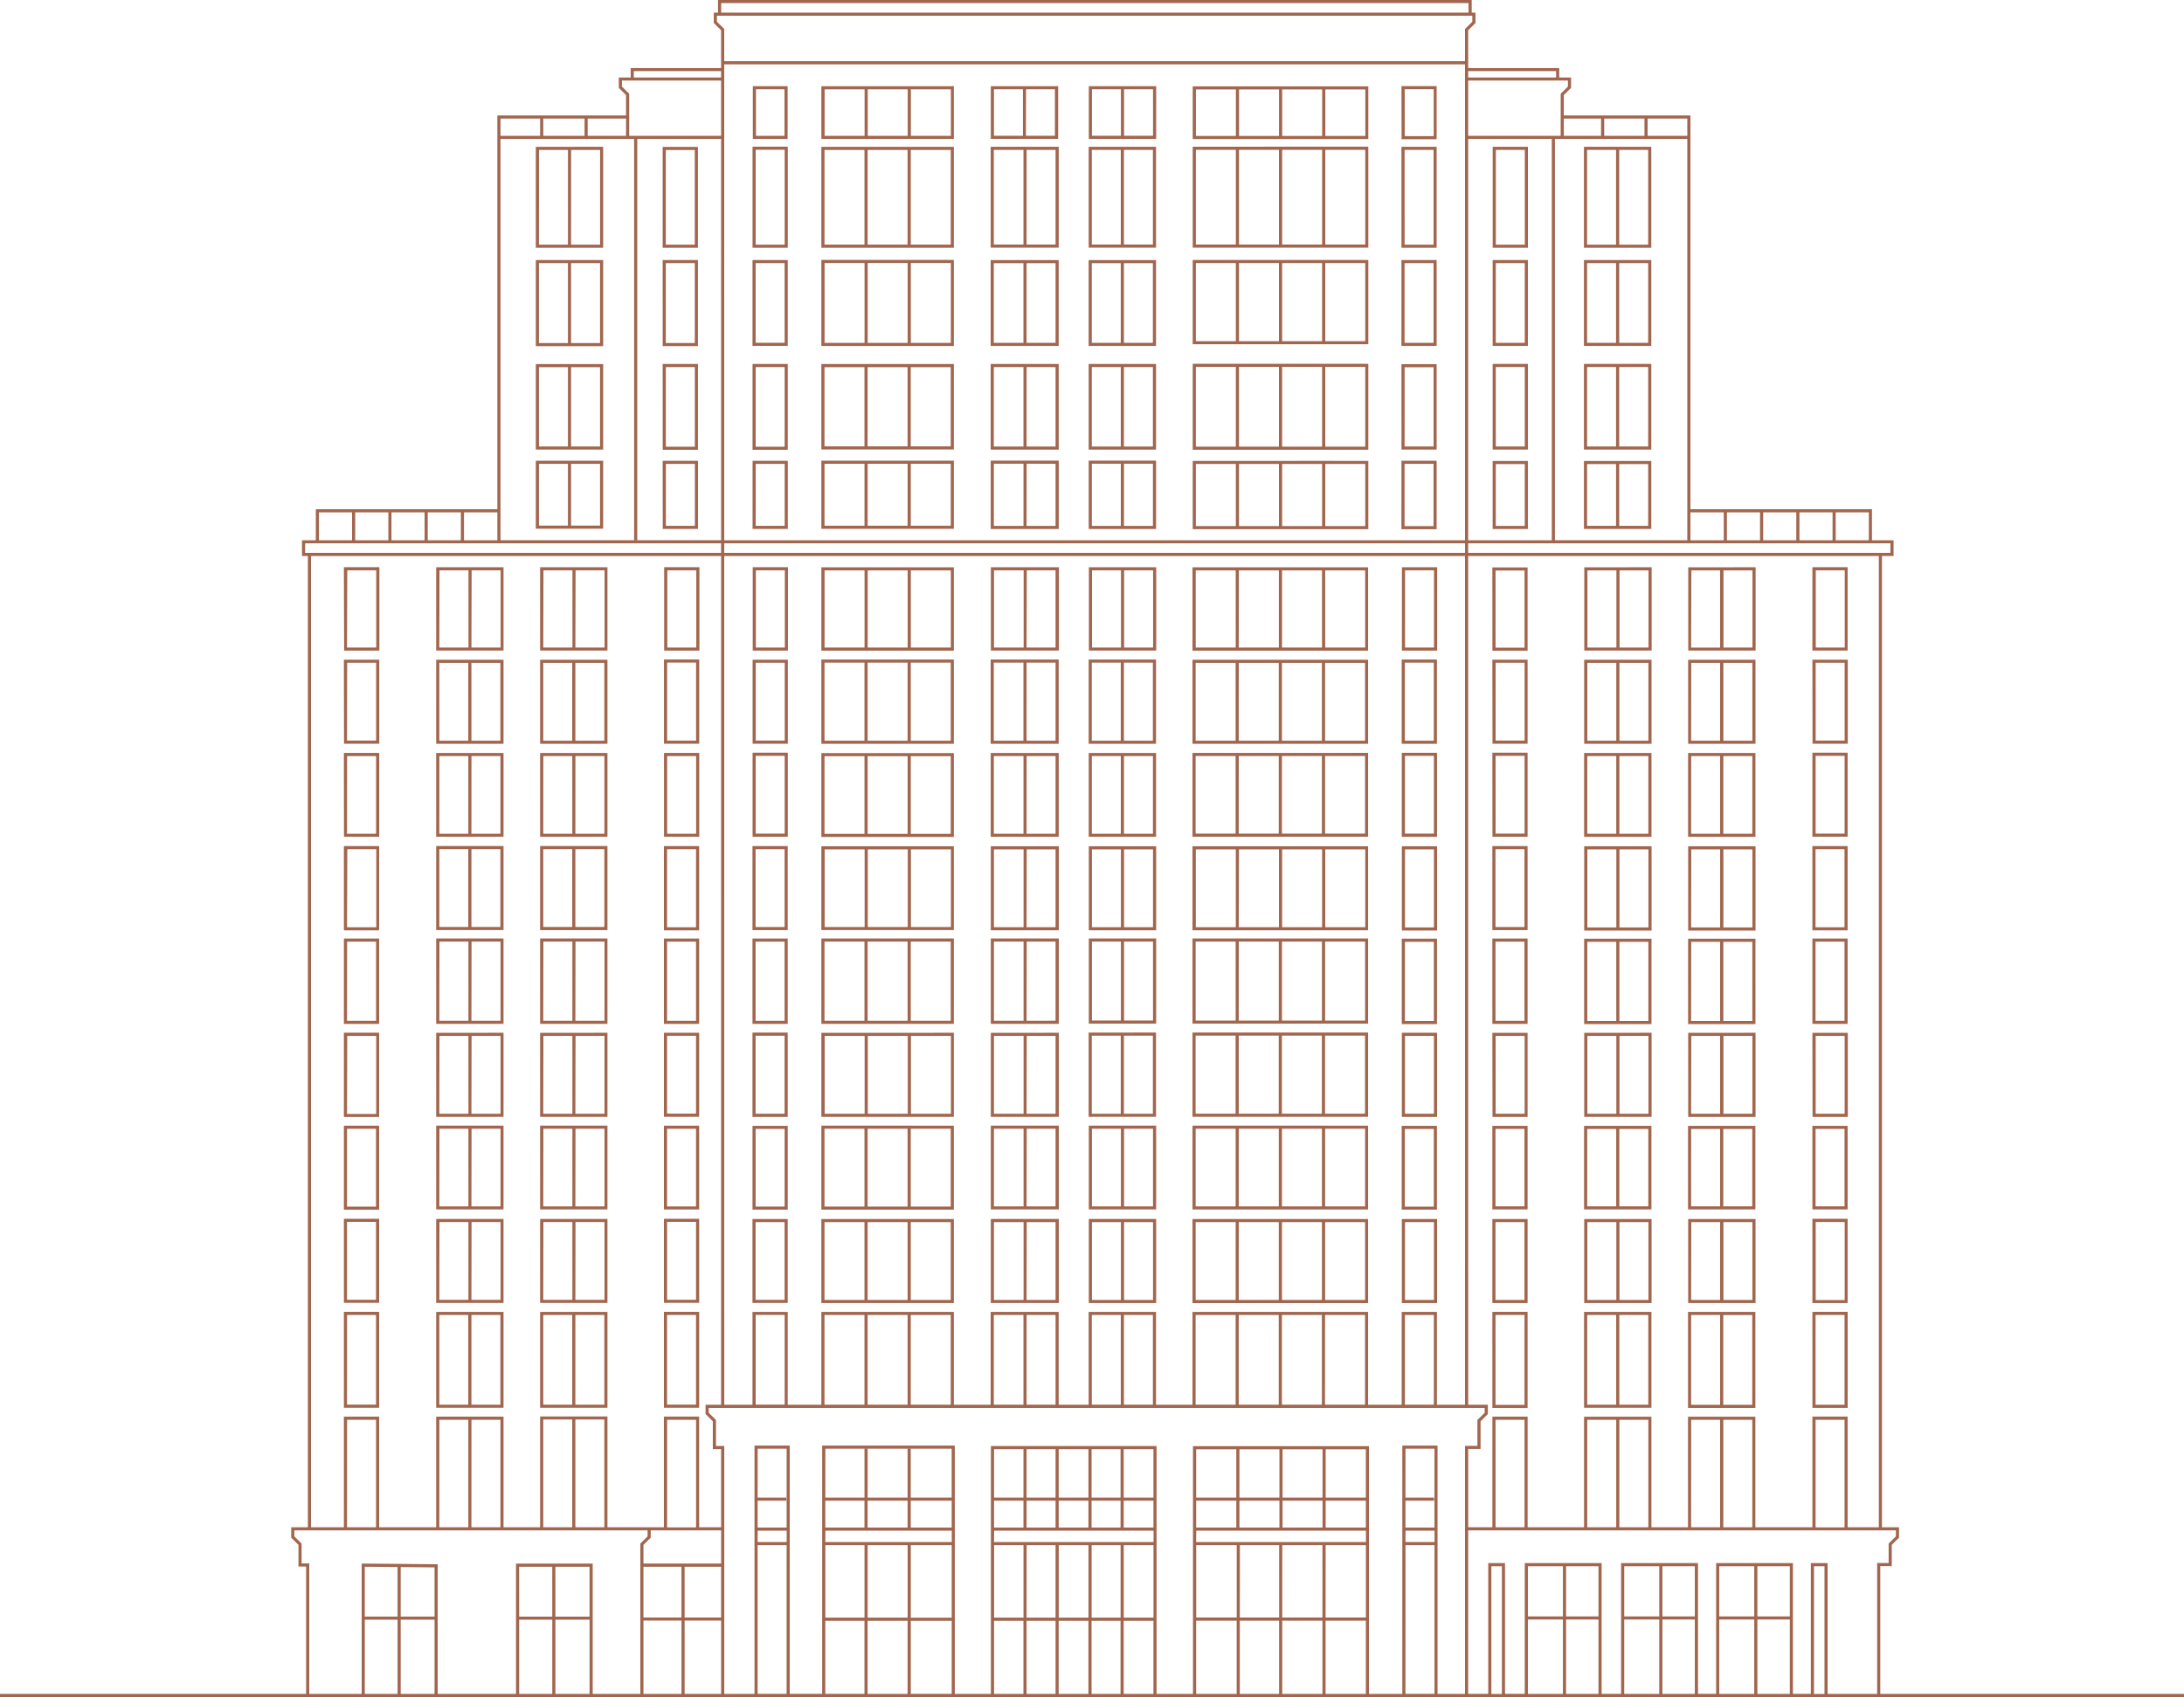 <svg xmlns="http://www.w3.org/2000/svg" width="328.974" height="255.678" viewBox="0 0 328.974 255.678"><path d="M66.171,198.125h4.367V211.64H66.171Zm4.838,0h4.367V211.64H71.009Zm0-.466H65.7V212.1H75.845V197.659Zm10.82.466h4.367V211.64H81.828Zm4.838,0h4.367V211.64H86.666Zm0-.466H81.358V212.1H91.5V197.659Zm152.412.466h4.367V211.64h-4.367Zm4.837,0h4.367V211.64h-4.367Zm0-.466h-5.308V212.1h10.146V197.659Zm10.82,14V198.125H259.1v13.535Zm4.838-13.532h4.367v13.531h-4.367Zm0-.466h-5.307v14.462l5.307,0v0h4.838V197.659Zm-34.307.457h4.367v13.545h-4.367Zm-.47,14.009H230.1V197.65h-5.308Zm48.677-14.009h4.367v13.531h-4.367Zm-.469,14h5.307V197.651H273Zm-220.73-14h4.367V211.63H52.271ZM51.8,212.1h5.308V197.65H51.8Zm48.677-13.98h4.367V211.63h-4.367Zm-.471,13.98h5.308V197.65h-5.308Zm13.808-27.969h4.368v11.709h-4.368Zm-.47,12.175h5.308V183.661h-5.308Zm111.918-12.175h4.367v11.729h-4.367Zm-.47,12.194H230.1V183.661h-5.308Zm-100.6-12.194h6.024v11.729h-6.024Zm6.495,0h6.025v11.729h-6.025Zm6.5,0h6.024v11.729h-6.024Zm0-.465H123.721v12.66h19.956V183.66Zm42.913.467h6.025v11.729h-6.025Zm6.5,0h6.024v11.729H186.59Zm6.5,0h6.024v11.729h-6.024Zm6.5,0h6.024v11.729h-6.024Zm0-.465H179.624v12.66h26.451V183.66Zm-133.408.456h4.367v11.713H66.171Zm4.838,0h4.367v11.713H71.009Zm0-.465H65.7v12.643H75.845V183.651Zm10.82.465h4.367v11.713H81.828Zm4.838,0h4.367v11.713H86.666Zm0-.465H81.358v12.643H91.5V183.651Zm63.026.466h4.469v11.729h-4.469Zm4.939,0H159v11.729H154.63Zm0-.466h-5.408v12.66h10.246v-12.66Zm9.824.466h4.367v11.729h-4.367Zm4.837,0h4.367v11.729h-4.367Zm0-.465h-5.307v12.66h10.145v-12.66Zm42.315.465h4.367v11.729h-4.367Zm-.47,12.2h5.307v-12.66h-5.307Zm27.942-12.194h4.367v11.729h-4.367Zm4.837,0h4.367v11.729h-4.367Zm0-.465h-5.308v12.66h10.146v-12.66Zm10.821.466H259.1v11.729h-4.367Zm4.837,0h4.367v11.729h-4.367Zm0-.465h-5.307v12.66h10.145v-12.66Zm13.9.442h4.367v11.764h-4.367ZM273,196.321h5.307V183.628H273ZM52.271,184.092h4.367v11.737H52.271Zm-.469,12.2h5.308V183.628H51.8Zm48.677-12.2h4.367v11.737h-4.367Zm-.471,12.2h5.308V183.628h-5.308Zm111.6-26.2h4.367v11.7h-4.367Zm-.47,12.161h5.307V169.626h-5.307Zm27.942-12.161h4.367v11.663h-4.367Zm4.837,0h4.367v11.663h-4.367Zm0-.466h-5.308V182.22h10.146V169.626Zm10.821.466H259.1v11.663h-4.367Zm4.837,0h4.367v11.663h-4.367Zm0-.466h-5.307V182.22h10.145V169.626Zm-145.756.462h4.368v11.7h-4.368Zm-.47,12.162h5.308V169.625h-5.308Zm160.125-12.162h4.367v11.663h-4.367ZM273,182.218h5.307V169.625H273Zm-47.737-12.13h4.367v11.663h-4.367Zm-.47,12.129H230.1V169.624h-5.308ZM52.271,170.067h4.367V181.8H52.271ZM51.8,182.262h5.308V169.6H51.8Zm48.677-12.194h4.367v11.7h-4.367Zm-.471,12.161h5.308V169.6h-5.308Zm24.185-12.168h6.024v11.729h-6.024Zm6.495,0h6.025v11.729h-6.025Zm6.5,0h6.024v11.729h-6.024Zm0-.464H123.721v12.659h19.956V169.6Zm42.913.464h6.025v11.7h-6.025Zm6.5,0h6.024v11.7H186.59Zm6.5,0h6.024v11.7h-6.024Zm6.5,0h6.024v11.7h-6.024Zm0-.464H179.624v12.625h26.451V169.6Zm-133.408.463h4.367v11.7H66.171Zm4.838,0h4.367v11.7H71.009Zm0-.466H65.7v12.626H75.845V169.593Zm10.82.466h4.367v11.7H81.828Zm4.838,0h4.367v11.7H86.666Zm0-.466H81.358v12.626H91.5V169.593Zm63.026.466h4.469v11.7h-4.469Zm4.939,0H159v11.7H154.63Zm0-.466h-5.408v12.626h10.246V169.593Zm9.824.466h4.367v11.7h-4.367Zm4.837,0h4.367v11.7h-4.367Zm0-.466h-5.307v12.626h10.145V169.593Zm55.973-13.519h4.367V167.8h-4.367Zm-.47,12.2H230.1V155.61h-5.308Zm48.677-12.2h4.367V167.8h-4.367Zm-.469,12.2h5.307V155.61H273Zm-61.395-12.2h4.367v11.729h-4.367Zm-.47,12.2h5.307V155.6h-5.307Zm-144.965-12.2h4.367V167.8H66.171Zm4.838,0h4.367v11.729H71.009Zm0-.465H65.7v12.66H75.845V155.6Zm10.82.466h4.367V167.8H81.828Zm4.838,0h4.367v11.729H86.666Zm0-.465H81.358v12.66H91.5V155.6Zm63.026.466h4.469V167.8h-4.469Zm4.939,0H159V167.8H154.63Zm0-.466h-5.408v12.66h10.246V155.6Zm84.447.466h4.367V167.8h-4.367Zm4.837,0h4.367v11.729h-4.367Zm0-.465h-5.308v12.66h10.146V155.6Zm10.821.466H259.1V167.8h-4.367Zm4.837,0h4.367v11.729h-4.367Zm0-.465h-5.307v12.66h10.145V155.6Zm-135.379.462h6.024v11.729h-6.024Zm6.495,0h6.025v11.729h-6.025Zm6.5,0h6.024v11.729h-6.024Zm0-.465H123.721v12.66h19.956V155.6Zm-84.91.462h4.367v11.763H52.271ZM51.8,168.287h5.308V155.594H51.8Zm48.677-12.229h4.367v11.729h-4.367Zm-.471,12.2h5.308v-12.66h-5.308Zm13.808-12.213h4.368V167.8h-4.368Zm-.47,12.229h5.308V155.576h-5.308Zm51.109-12.238h4.367v11.763h-4.367Zm4.837,0h4.367v11.763h-4.367Zm0-.465h-5.307V168.26h10.145V155.567Zm10.8.461h6.025v11.763h-6.025Zm6.5,0h6.024v11.763H186.59Zm6.5,0h6.024v11.763h-6.024Zm6.5,0h6.024v11.763h-6.024Zm0-.465H179.624v12.694h26.451V155.563Zm12.027-13.671h4.367v11.929h-4.367Zm-.47,12.394h5.307V141.427h-5.307Zm27.942-12.394h4.367v11.929h-4.367Zm4.837,0h4.367v11.929h-4.367Zm0-.464h-5.308v12.858h10.146V141.428Zm10.821.464H259.1v11.929h-4.367Zm4.837,0h4.367v11.929h-4.367Zm0-.464h-5.307v12.858h10.145V141.428Zm-207.3.443h4.367V153.8H52.271ZM51.8,154.265h5.308V141.406H51.8Zm48.677-12.395h4.367V153.8h-4.367Zm-.471,12.395h5.308V141.406h-5.308Zm13.808-12.395h4.368V153.8h-4.368Zm-.47,12.395h5.308V141.406h-5.308ZM225.264,141.87h4.367V153.8h-4.367Zm-.47,12.395H230.1V141.406h-5.308Zm48.677-12.395h4.367V153.8h-4.367ZM273,154.265h5.307V141.406H273Zm-148.809-12.4h6.024v11.929h-6.024Zm6.495,0h6.025v11.929h-6.025Zm6.5,0h6.024v11.929h-6.024Zm0-.465H123.721v12.86h19.956V141.4Zm42.913.465h6.025v11.9h-6.025Zm6.5,0h6.024v11.9H186.59Zm6.5,0h6.024v11.9h-6.024Zm6.5,0h6.024v11.9h-6.024Zm0-.465H179.624v12.827h26.451V141.4Zm-133.408.46h4.367v11.929H66.171Zm4.838,0h4.367v11.929H71.009Zm0-.464H65.7v12.858H75.845V141.394Zm10.82.464h4.367v11.929H81.828Zm4.838,0h4.367v11.929H86.666Zm0-.464H81.358v12.858H91.5V141.394Zm63.026.464h4.469v11.929h-4.469Zm4.939,0H159v11.929H154.63Zm0-.464h-5.408v12.858h10.246V141.394Zm9.824.464h4.367v11.9h-4.367Zm4.837,0h4.367v11.9h-4.367Zm0-.464h-5.307v12.825h10.145V141.394Zm-19.6-13.428h4.469V139.7h-4.469Zm4.939,0H159V139.7H154.63Zm0-.465h-5.408v12.66h10.246V127.5Zm9.824.465h4.367V139.7h-4.367Zm4.837,0h4.367V139.7h-4.367Zm0-.465h-5.307v12.66h10.145V127.5Zm69.787.465h4.367V139.73h-4.367Zm4.837,0h4.367V139.73h-4.367Zm0-.465h-5.308V140.2h10.146V127.5Zm10.821.465H259.1V139.73h-4.367Zm4.837,0h4.367V139.73h-4.367Zm0-.465h-5.307V140.2h10.145V127.5Zm-47.965.465h4.367V139.73h-4.367Zm-.47,12.228h5.307V127.5h-5.307Zm-86.944-12.23h6.024v11.7h-6.024Zm6.495,0h6.025v11.7h-6.025Zm6.5,0h6.024v11.7h-6.024Zm0-.465H123.721v12.626h19.956V127.5Zm42.913.465h6.025v11.729h-6.025Zm6.5,0h6.024v11.729H186.59Zm6.5,0h6.024v11.729h-6.024Zm6.5,0h6.024v11.729h-6.024Zm0-.465H179.624v12.659h26.451V127.5Zm-147.308.443h4.367v11.763H52.271ZM51.8,140.17h5.308V127.477H51.8Zm48.677-12.228h4.367v11.763h-4.367Zm-.471,12.228h5.308V127.477h-5.308Zm13.808-12.228h4.368v11.73h-4.368Zm-.47,12.194h5.308v-12.66h-5.308Zm111.918-12.194h4.367v11.73h-4.367Zm-.47,12.194H230.1v-12.66h-5.308Zm48.677-12.194h4.367v11.763h-4.367ZM273,140.17h5.307V127.477H273ZM66.171,127.934h4.367v11.729H66.171Zm4.838,0h4.367v11.729H71.009Zm0-.465H65.7v12.66H75.845v-12.66Zm10.82.466h4.367v11.729H81.828Zm4.838,0h4.367v11.729H86.666Zm0-.465H81.358v12.66H91.5v-12.66Zm37.527-13.536h6.024v11.7h-6.024Zm6.495,0h6.025v11.7h-6.025Zm6.5,0h6.024v11.7h-6.024Zm0-.465H123.721v12.626h19.956V113.467Zm-71.011.443h4.367v11.7H66.171Zm4.838,0h4.367v11.7H71.009Zm0-.465H65.7v12.627H75.845V113.444Zm10.82.466h4.367v11.7H81.828Zm4.838,0h4.367v11.7H86.666Zm0-.465H81.358v12.627H91.5V113.444Zm63.026.466h4.469v11.7h-4.469Zm4.939,0H159v11.7H154.63Zm0-.466h-5.408v12.627h10.246V113.444Zm9.824.466h4.367v11.7h-4.367Zm4.837,0h4.367v11.7h-4.367Zm0-.465h-5.307v12.627h10.145V113.444Zm69.787.466h4.367v11.7h-4.367Zm4.837,0h4.367v11.7h-4.367Zm0-.465h-5.308v12.627h10.146V113.444Zm10.821.466H259.1v11.7h-4.367Zm4.837,0h4.367v11.7h-4.367Zm0-.465h-5.307v12.627h10.145V113.444Zm-207.3.461h4.367v11.7H52.271Zm-.469,12.16h5.308V113.438H51.8Zm48.677-12.16h4.367v11.7h-4.367Zm-.471,12.16h5.308V113.438h-5.308ZM180.094,113.9h6.025v11.7h-6.025Zm6.5,0h6.024v11.7H186.59Zm6.5,0h6.024v11.7h-6.024Zm6.5,0h6.024v11.7h-6.024Zm0-.464H179.624v12.627h26.451V113.434Zm12.027.442h4.367V125.6h-4.367Zm-.47,12.2h5.307v-12.66h-5.307Zm-97.321-12.2h4.368V125.6h-4.368Zm-.47,12.194h5.308V113.406h-5.308Zm111.918-12.194h4.367V125.6h-4.367Zm-.47,12.194H230.1V113.406h-5.308Zm48.677-12.194h4.367V125.6h-4.367ZM273,126.065h5.307V113.406H273Zm-206.83-26.2h4.367V111.6H66.171Zm4.838,0h4.367V111.6H71.009Zm0-.465H65.7v12.66H75.845V99.4Zm10.82.465h4.367V111.6H81.828Zm4.838,0h4.367V111.6H86.666Zm0-.465H81.358v12.66H91.5V99.4Zm93.429.465h6.025V111.6h-6.025Zm6.5,0h6.024V111.6H186.59Zm6.5,0h6.024V111.6h-6.024Zm6.5,0h6.024V111.6h-6.024Zm0-.465H179.624v12.66h26.451V99.4Zm39.5.465h4.367V111.6h-4.367Zm4.837,0h4.367V111.6h-4.367Zm0-.465h-5.308v12.66h10.146V99.4Zm10.821.465H259.1V111.6h-4.367Zm4.837,0h4.367V111.6h-4.367Zm0-.465h-5.307v12.66h10.145V99.4Zm-207.3.454h4.367v11.729H52.271Zm-.469,12.2h5.308V99.392H51.8Zm62.014-12.2h4.368v11.729h-4.368Zm-.47,12.2h5.308V99.392h-5.308Zm111.918-12.2h4.367v11.729h-4.367Zm-.47,12.2H230.1V99.392h-5.308Zm48.677-12.2h4.367v11.729h-4.367Zm-.469,12.2h5.307V99.392H273ZM149.692,99.834h4.469V111.6h-4.469Zm4.939,0H159V111.6H154.63Zm0-.465h-5.408v12.694h10.246V99.369Zm9.824.465h4.367V111.6h-4.367Zm4.837,0h4.367V111.6h-4.367Zm0-.465h-5.307v12.694h10.145V99.369Zm42.315.465h4.367V111.6h-4.367Zm-.47,12.229h5.307V99.369h-5.307ZM124.192,99.834h6.024V111.6h-6.024Zm6.495,0h6.025V111.6h-6.025Zm6.5,0h6.024V111.6h-6.024Zm0-.466H123.721v12.694h19.956V99.368Zm-36.7.455h4.367v11.763h-4.367Zm-.471,12.229h5.308V99.36h-5.308Zm125.257-26.1h4.367V97.581h-4.367Zm-.47,12.095H230.1V85.487h-5.308Zm-100.6-12.113h6.024v11.63h-6.024Zm6.495,0h6.025v11.63h-6.025Zm6.5,0h6.024v11.63h-6.024Zm0-.465H123.721V98.03h19.956V85.469Zm42.913.466h6.025v11.63h-6.025Zm6.5,0h6.024v11.63H186.59Zm6.5,0h6.024v11.63h-6.024Zm6.5,0h6.024v11.63h-6.024Zm0-.465H179.624V98.03h26.451V85.469Zm-133.408.457h4.367v11.63H66.171Zm4.838,0h4.367v11.63H71.009Zm0-.464H65.7V98.02H75.845V85.461Zm10.82.465h4.367v11.63H81.828Zm4.838,0h4.367v11.63H86.666Zm0-.464H81.358V98.02H91.5V85.461Zm63.026.465h4.469v11.63h-4.469Zm4.939,0H159v11.63H154.63Zm0-.465h-5.408V98.02h10.246V85.461Zm9.824.465h4.367v11.63h-4.367Zm4.837,0h4.367v11.63h-4.367Zm0-.464h-5.307V98.02h10.145V85.461Zm42.315.464h4.367v11.63h-4.367Zm-.47,12.1h5.307V85.461h-5.307Zm27.942-12.095h4.367v11.63h-4.367Zm4.837,0h4.367v11.63h-4.367Zm0-.464h-5.308V98.02h10.146V85.461Zm10.821.465H259.1v11.63h-4.367Zm4.837,0h4.367v11.63h-4.367Zm0-.464h-5.307V98.02h10.145V85.461Zm-207.3.457h4.367v11.63H52.271Zm-.469,12.1h5.308V85.454H51.8Zm48.677-12.1h4.367v11.63h-4.367Zm-.471,12.1h5.308V85.454h-5.308Zm13.808-12.1h4.368v11.63h-4.368Zm-.47,12.1h5.308V85.454h-5.308Zm160.125-12.1h4.367v11.63h-4.367ZM273,98.014h5.307V85.454H273Zm-47.694-28.1h4.368v9.323h-4.368Zm-.47,9.789h5.308V69.45h-5.308Zm14.224-9.788h4.367v9.313H239.06Zm4.837,0h4.367v9.313H243.9Zm0-.466h-5.308V79.694h10.146V69.449Zm-63.768.455h6.025v9.357h-6.025Zm6.495,0h6.024v9.357h-6.024Zm6.5,0h6.024v9.357h-6.024Zm6.5,0h6.024v9.357h-6.024Zm0-.464H179.658V79.726h26.451V69.44Zm-99.325.455h4.368v9.331h-4.368Zm-.469,9.8h5.308V69.43H99.818Zm14-9.8h4.368v9.331h-4.368Zm-.471,9.8h5.308V69.43h-5.308ZM81.18,69.882h4.367v9.311H81.18Zm4.838,0h4.367v9.311H86.018Zm0-.464H80.71V79.658H90.855V69.417Zm125.548.464h4.367v9.39h-4.367Zm-.47,9.856H216.4V69.417H211.1Zm-86.9-9.862h6.024v9.331h-6.024Zm6.494,0h6.024v9.331h-6.024Zm6.5,0h6.025v9.331h-6.025Zm0-.465H123.721V79.671h19.957V69.41Zm12.511.459h4.469v9.363h-4.469Zm4.938,0H159v9.363H154.63Zm0-.466h-5.408V79.7h10.247V69.4Zm9.824.466h4.367v9.363h-4.367Zm4.836,0h4.367v9.363h-4.367Zm0-.466h-5.307V79.7h10.146V69.4Zm42.276-14.078h4.367V67.27h-4.367Zm-.47,12.41H216.4V54.861H211.1ZM81.18,55.316h4.367V67.27H81.18Zm4.838,0h4.367V67.27H86.018Zm0-.464H80.71V67.736H90.855V54.852Zm38.173.464h6.024V67.251h-6.024Zm6.494,0h6.024V67.251h-6.024Zm6.5,0h6.025V67.251h-6.025Zm0-.465H123.721V67.716h19.957V54.851Zm12.511.456h4.469V67.275h-4.469Zm4.938,0H159V67.275H154.63Zm0-.465h-5.408v12.9h10.247v-12.9Zm9.824.465h4.367V67.275h-4.367Zm4.836,0h4.367V67.275h-4.367Zm0-.465h-5.307v12.9h10.146v-12.9Zm-69,.461h4.368v12h-4.368Zm-.469,12.466h5.308V54.836H99.818Zm14-12.466h4.368v12h-4.368Zm-.471,12.466h5.308V54.836h-5.308ZM239.06,55.291h4.367V67.27H239.06Zm4.837,0h4.367V67.27H243.9Zm0-.464h-5.308V67.735h10.146V54.827Zm-18.589.464h4.368V67.27h-4.368Zm-.47,12.444h5.308V54.826h-5.308ZM180.128,55.28h6.025V67.291h-6.025Zm6.495,0h6.024V67.291h-6.024Zm6.5,0h6.024V67.291h-6.024Zm6.5,0h6.024V67.291h-6.024Zm0-.466H179.658V67.756h26.451V54.814ZM149.692,39.649h4.469v12h-4.469Zm4.938,0H159v12H154.63Zm0-.465h-5.408V52.116h10.247V39.184Zm9.824.465h4.367v12h-4.367Zm4.836,0h4.367v12h-4.367Zm0-.465h-5.307V52.116h10.146V39.184Zm-69,.461h4.368V51.679h-4.368Zm-.469,12.5h5.308V39.179H99.818Zm14-12.5h4.368v12h-4.368Zm-.471,12.468h5.308V39.179h-5.308ZM211.567,39.64h4.367V51.651h-4.367Zm-.47,12.478H216.4V39.175H211.1ZM225.307,39.64h4.368V51.651h-4.368Zm-.47,12.478h5.308V39.175h-5.308ZM81.18,39.64h4.367V51.685H81.18Zm4.838,0h4.367V51.685H86.018Zm0-.465H80.71V52.151H90.855V39.175Zm153.042.465h4.367V51.651H239.06Zm4.837,0h4.367V51.651H243.9Zm0-.465h-5.308V52.116h10.146V39.175Zm-63.768.458h6.025V51.406h-6.025Zm6.495,0h6.024V51.406h-6.024Zm6.5,0h6.024V51.406h-6.024Zm6.5,0h6.024V51.406h-6.024Zm0-.466H179.658v12.7h26.451v-12.7Zm-75.421.459h6.024V51.659h-6.024Zm6.494,0h6.024V51.659h-6.024Zm6.5,0h6.025V51.659h-6.025Zm0-.466H123.721V52.125h19.957V39.159ZM100.288,22.6h4.368V36.864h-4.368Zm-.469,14.732h5.308v-15.2H99.818Zm24.374-14.742h6.024V36.854h-6.024Zm6.494,0h6.024V36.854h-6.024Zm6.5,0h6.025V36.854h-6.025Zm0-.465H123.721v15.2h19.957v-15.2Zm-56,.461h4.367V36.862H81.18Zm4.838,0h4.367V36.862H86.018Zm0-.465H80.71V37.327H90.855V22.118Zm125.548.464h4.367V36.861h-4.367Zm-.47,14.745H216.4V22.118H211.1Zm14.211-14.745h4.368V36.861h-4.368Zm-.47,14.745h5.308V22.118h-5.308ZM239.06,22.582h4.367V36.861H239.06Zm4.837,0h4.367V36.861H243.9Zm0-.464h-5.308V37.327h10.146V22.118Zm-94.2.459h4.469V36.843h-4.469Zm4.938,0H159V36.843H154.63Zm0-.465h-5.408v15.2h10.247v-15.2Zm9.824.465h4.367V36.843h-4.367Zm4.836,0h4.367V36.843h-4.367Zm0-.465h-5.307v15.2h10.146v-15.2Zm10.837.457h6.025V36.848h-6.025Zm6.495,0h6.024V36.848h-6.024Zm6.5,0h6.024V36.848h-6.024Zm6.5,0h6.024V36.848h-6.024Zm0-.466H179.658v15.21h26.451V22.1Zm-85.8.461h4.368v14.3h-4.368Zm-.471,14.766h5.308V22.1h-5.308Zm66.783-23.856h6.025v7.007h-6.025Zm6.495,0h6.024v7.007h-6.024Zm6.5,0h6.024v7.007h-6.024Zm6.5,0h6.024v7.007h-6.024Zm0-.466H179.658v7.938h26.451V13.008Zm-85.765.444h4.3v7.011h-4.3Zm-.47,7.478h5.241V12.988h-5.241Zm10.813-7.476h6.024v7.011h-6.024Zm6.494,0h6.024v7.012h-6.024Zm6.5,0h6.025v7.012h-6.025Zm0-.464H123.721V20.93h19.957V12.988Zm12.511.46h4.367v7.011h-4.367Zm4.836,0H158.9v7.011h-4.368Zm0-.465h-5.307v7.942h10.144V12.981Zm9.926.466h4.367v7.011h-4.367Zm4.836,0h4.367v7.011h-4.367Zm0-.465h-5.307v7.942h10.146V12.981Zm42.276.452h4.367v7.074h-4.367Zm-.47,7.538H216.4v-8H211.1ZM130.686,244.194h6.026v11.017h-6.026Zm19.044,0h4.431v11.017h-4.431Zm4.9,10.655V244.194H159v11.017H154.63Zm4.838-10.655h4.482v11.017h-4.482Zm4.952,0h4.367v11.017h-4.367Zm4.837,0h4.485v11.017h-4.485Zm10.915-.019h6.107v11.037h-6.107Zm6.578,0h5.919v11.037H186.75Zm6.388,0H199.2v11.037h-6.061Zm6.533,0h6.066v11.037H199.67Zm-102.748-.014h5.73v11.05h-5.73Zm6.2,0h5.5v11.05h-5.5Zm-48.176-.133h4.94v11.183h-4.94Zm5.41,0h5.1v11.183h-5.1Zm17.841,0h4.991v11.183H78.2Zm5.461,0h5.147v11.183H83.659ZM230.145,244h5.278v11.216h-5.278Zm5.748,0h4.887v11.216h-4.887Zm8.763,0h5.279v11.216h-5.279Zm5.749,0h4.887v11.216h-4.887Zm8.559,0h5.278v11.216h-5.278Zm5.749,0H269.6v11.216h-4.886Zm-204.357-7.9,5.1.048v7.419h-5.1Zm-5.41-.05,4.94.046v7.472h-4.94Zm23.251,0h4.991v7.521H78.2Zm5.461,0h5.147v7.521H83.659Zm13.263,0h5.73V243.7h-5.73Zm6.2,0h5.5V243.7h-5.5Zm121.525-.072h1.585v19.242h-1.585Zm5.5,0h5.278v7.561h-5.278Zm5.748,0h4.887v7.561h-4.887Zm8.763,0h5.279v7.561h-5.279Zm5.749,0h4.887v7.561h-4.887Zm8.559,0h5.278v7.561h-5.278Zm5.749,0H269.6v7.561h-4.886Zm8.524,0h1.584v19.242h-1.584ZM114.12,232.8h4.367v22.406H114.12Zm10.2,0h5.9v10.924h-5.9Zm6.371,0h6.026v10.924h-6.026Zm6.5,0h6.168v22.406h-6.168V244.194h6.164v-.463h-6.164Zm12.548,0h4.431v10.924h-4.431Zm4.9,0H159v10.924H154.63Zm4.838,0h4.482v10.924h-4.482Zm4.952,0h4.367v10.924h-4.367Zm4.837,0h4.485v10.924h-4.485Zm10.915,0h6.107v10.9h-6.107Zm6.578,0h5.919v10.9H186.75Zm6.388,0H199.2v10.9h-6.061Zm6.533,0h6.066v10.9H199.67Zm12.03,0h4.367v22.406H211.7Zm-97.58-2.187h4.367v1.723H114.12Zm10.2,0h19.035v1.723H124.315Zm25.414,0h24.014v1.723H149.729Zm30.443,0h25.563v1.723H180.172Zm31.528,0h4.367v1.723H211.7ZM45.429,232.56l-1.093-1.079v-.906H97.546v.906l-1.093,1.079v22.651H89.276V235.577H77.728v19.634h-11.8V235.682l-11.446-.109v19.638h-7.9V235.556H45.429Zm51.493.194,1.093-1.081v-1.1h10.609v5h-11.7Zm124.226-2.179h64.429v.906l-1.093,1.079v2.929h-1.729v19.722h-7.463V235.5h-2.526v19.706h-2.7V235.5H258.5v19.706h-2.732V235.5H244.187v19.706H241.25V235.5H229.675v19.706H226.7V235.5h-2.526v19.706h-3.029ZM124.315,226.1h5.9v4.052h-5.9Zm6.371,0h6.025v2.777h0v1.274h-6.026Zm6.5,0h6.167v4.052h-6.167Zm12.547,0h4.431v4.052h-4.431Zm4.9,2.753V226.1H159v4.052H154.63Zm4.838-2.753h4.482v4.052h-4.482Zm4.952,0h4.367v4.052h-4.367Zm4.837,0h4.485v4.052h-4.485Zm10.915,0h6.049v4.052h-6.049Zm6.519,0h6.025v4.052h-6.025Zm6.495,0h6.025v4.052h-6.025Zm6.495,0h6.054v4.052h-6.054Zm-19.509-7.753h6.049v7.286h-6.049Zm6.519,0h6.025v7.286h-6.025Zm6.495,0h6.025v7.286h-6.025Zm6.495,0h6.054v7.286h-6.054Zm-49.951-.012h4.431v7.3h-4.431Zm4.9,0H159v7.3H154.63Zm4.838,0h4.482v7.3h-4.482Zm4.952,0h4.367v7.3h-4.367Zm4.837,0h4.485v7.3h-4.485Zm-55.138-.068h4.367v11.885H114.12V226.1h4.31v-.467h-4.31Zm10.2,0H143.35v7.366h-6.167v-7.356h-.471v7.356h-6.025v-7.356h-.469v7.356h-5.9Zm87.385,0h4.367v11.885H211.7V226.1h4.309v-.467H211.7Zm27.376-4.357h4.367v16.2h-4.367Zm4.839,0h4.367v16.2h-4.367Zm10.819,0H259.1v16.2h-4.368Zm4.838,0h4.367v16.2h-4.367Zm-34.308,0h4.367v16.2h-4.367Zm-172.993,0h4.367v16.2H52.271Zm13.9,0h4.367V230.11H66.171Zm4.837,0h4.367V230.11H71.008Zm29.47,0h4.367v16.21h-4.367Zm172.993,0h4.367v16.21h-4.367ZM81.828,213.87h4.367v16.238H81.828Zm4.837,0h4.367v16.238H86.665Zm21.181.07-1.092-1.081v-.74H223.635v.74l-1.093,1.081v3.9h-1.865v37.375h-4.141V217.8h-5.308v7.83h-.006v.467h.006v29.112h-5.024V217.883H179.7v37.328h-5.488V217.868H149.259v37.343h-5.438V217.8H123.845v25.929h-.005v.463h.005v11h.47v-11h5.9v11.017h-11.26V217.8H113.65v7.83h-.005v.467h.005v29.112h-4.556V217.86h-1.248Zm16.345-15.816h6.025V211.64h-6.025Zm6.495,0h6.026V211.64h-6.026Zm6.5,0h6.024V211.64h-6.024Zm12.51,0h4.468V211.64h-4.468Zm4.938,0H159V211.64H154.63Zm9.824,0h4.367V211.64h-4.367Zm4.837,0h4.367V211.64h-4.367Zm10.8,0h6.025V211.64h-6.025Zm6.495,0h6.025V211.64h-6.025Zm6.5,0h6.025V211.64h-6.025Zm6.5,0h6.026V211.64H199.58Zm12.025,0h4.367V211.64h-4.367Zm-97.789-.009h4.368V211.63h-4.368ZM46.848,83.769H108.62l0,127.883h-2.34v1.4l1.092,1.08v4.193h1.248v11.782h-3.308V213.432h-5.309v16.676H91.5v-16.7H81.358v16.7H75.845V213.437H65.7v16.672H57.108V213.439H51.8v16.669H46.848Zm62.241,0H220.678V211.652h-4.235V197.66h-5.308v13.992h-5.06V197.66H179.624v13.992h-5.495V197.66H163.984v13.992h-4.516V197.66H149.222v13.992h-5.545V197.66H123.721v13.992h-5.068v-14h-5.307v14h-4.252Zm112.058,0h61.86V230.108h-4.7V213.432H273v16.676h-8.592V213.444H254.263v16.665h-5.512V213.444H238.606v16.665h-8.5V213.44h-5.308v16.668h-3.645V218.3h1.865v-4.17l1.093-1.08v-1.4h-2.957ZM45.959,81.86h62.659V83.3H45.959Zm63.131,0H220.679V83.3H109.09Zm112.058,0h63.607V83.3H221.147ZM48.042,77.191h4.992V81.4H48.042Zm5.462,0H58.5V81.4H53.5Zm5.461,0h4.992V81.4H58.965Zm5.463,0H69.42V81.4H64.429Zm5.462,0h5.028V81.4H69.891Zm184.737,0h5.023V81.4h-5.023Zm5.495,0h4.992V81.4h-4.992Zm5.462,0h4.992V81.4h-4.992Zm5.462,0h4.992V81.4h-4.992Zm5.462,0H281.5V81.4h-4.991ZM95.987,81.373V20.934h12.632l0,60.463H75.389V20.934H95.516V81.373ZM221.147,20.934h12.6V81.4h-12.6Zm13.07,0H254.16l0,60.463H234.218Zm7.422-3.074h6.067v2.609H241.64Zm6.537,0h5.983v2.609h-5.983Zm-172.788,0h5.973v2.61H75.389Zm6.443,0h6.221v2.61H81.833Zm6.69,0H94.3v2.61h-5.78Zm147.034,0h5.613v2.608h-5.613ZM94.773,14.125l-1.092-1.081v-.907h14.938v8.33H94.773Zm126.375-1.988h15.031v.907l-1.093,1.081v6.343H221.147ZM95.466,10.715h13.151v.959H95.466Zm125.681,0h13.245v.959H221.147ZM109.089,9.69H220.676l0,71.708H109.09Zm0-5.329-1.1-1.086V2.368H221.776v.907l-1.1,1.09V9.224H109.088Zm-.463-3.9H221.209V1.9H108.625ZM108.154,0V1.9h-.635V3.467l1.1,1.086v5.7H95v1.424H93.21v1.564L94.3,14.317v3.076H74.919V76.726H47.58V77h-.008v4.4H45.488v2.372h.89V230.108H43.866v1.565l1.093,1.081v3.267h1.153v19.19H0v.467H328.974v-.467H283.225V235.954h1.73v-3.2l1.092-1.081v-1.565h-2.571V83.769h1.749V81.4h-3.254V76.71h-.47v.016H254.628l0-59.332-19.074,0V14.317l1.092-1.078V11.675h-1.785V10.251H221.147V4.556l1.1-1.089V1.9h-.567V0Z" fill="#a2664e"></path></svg>